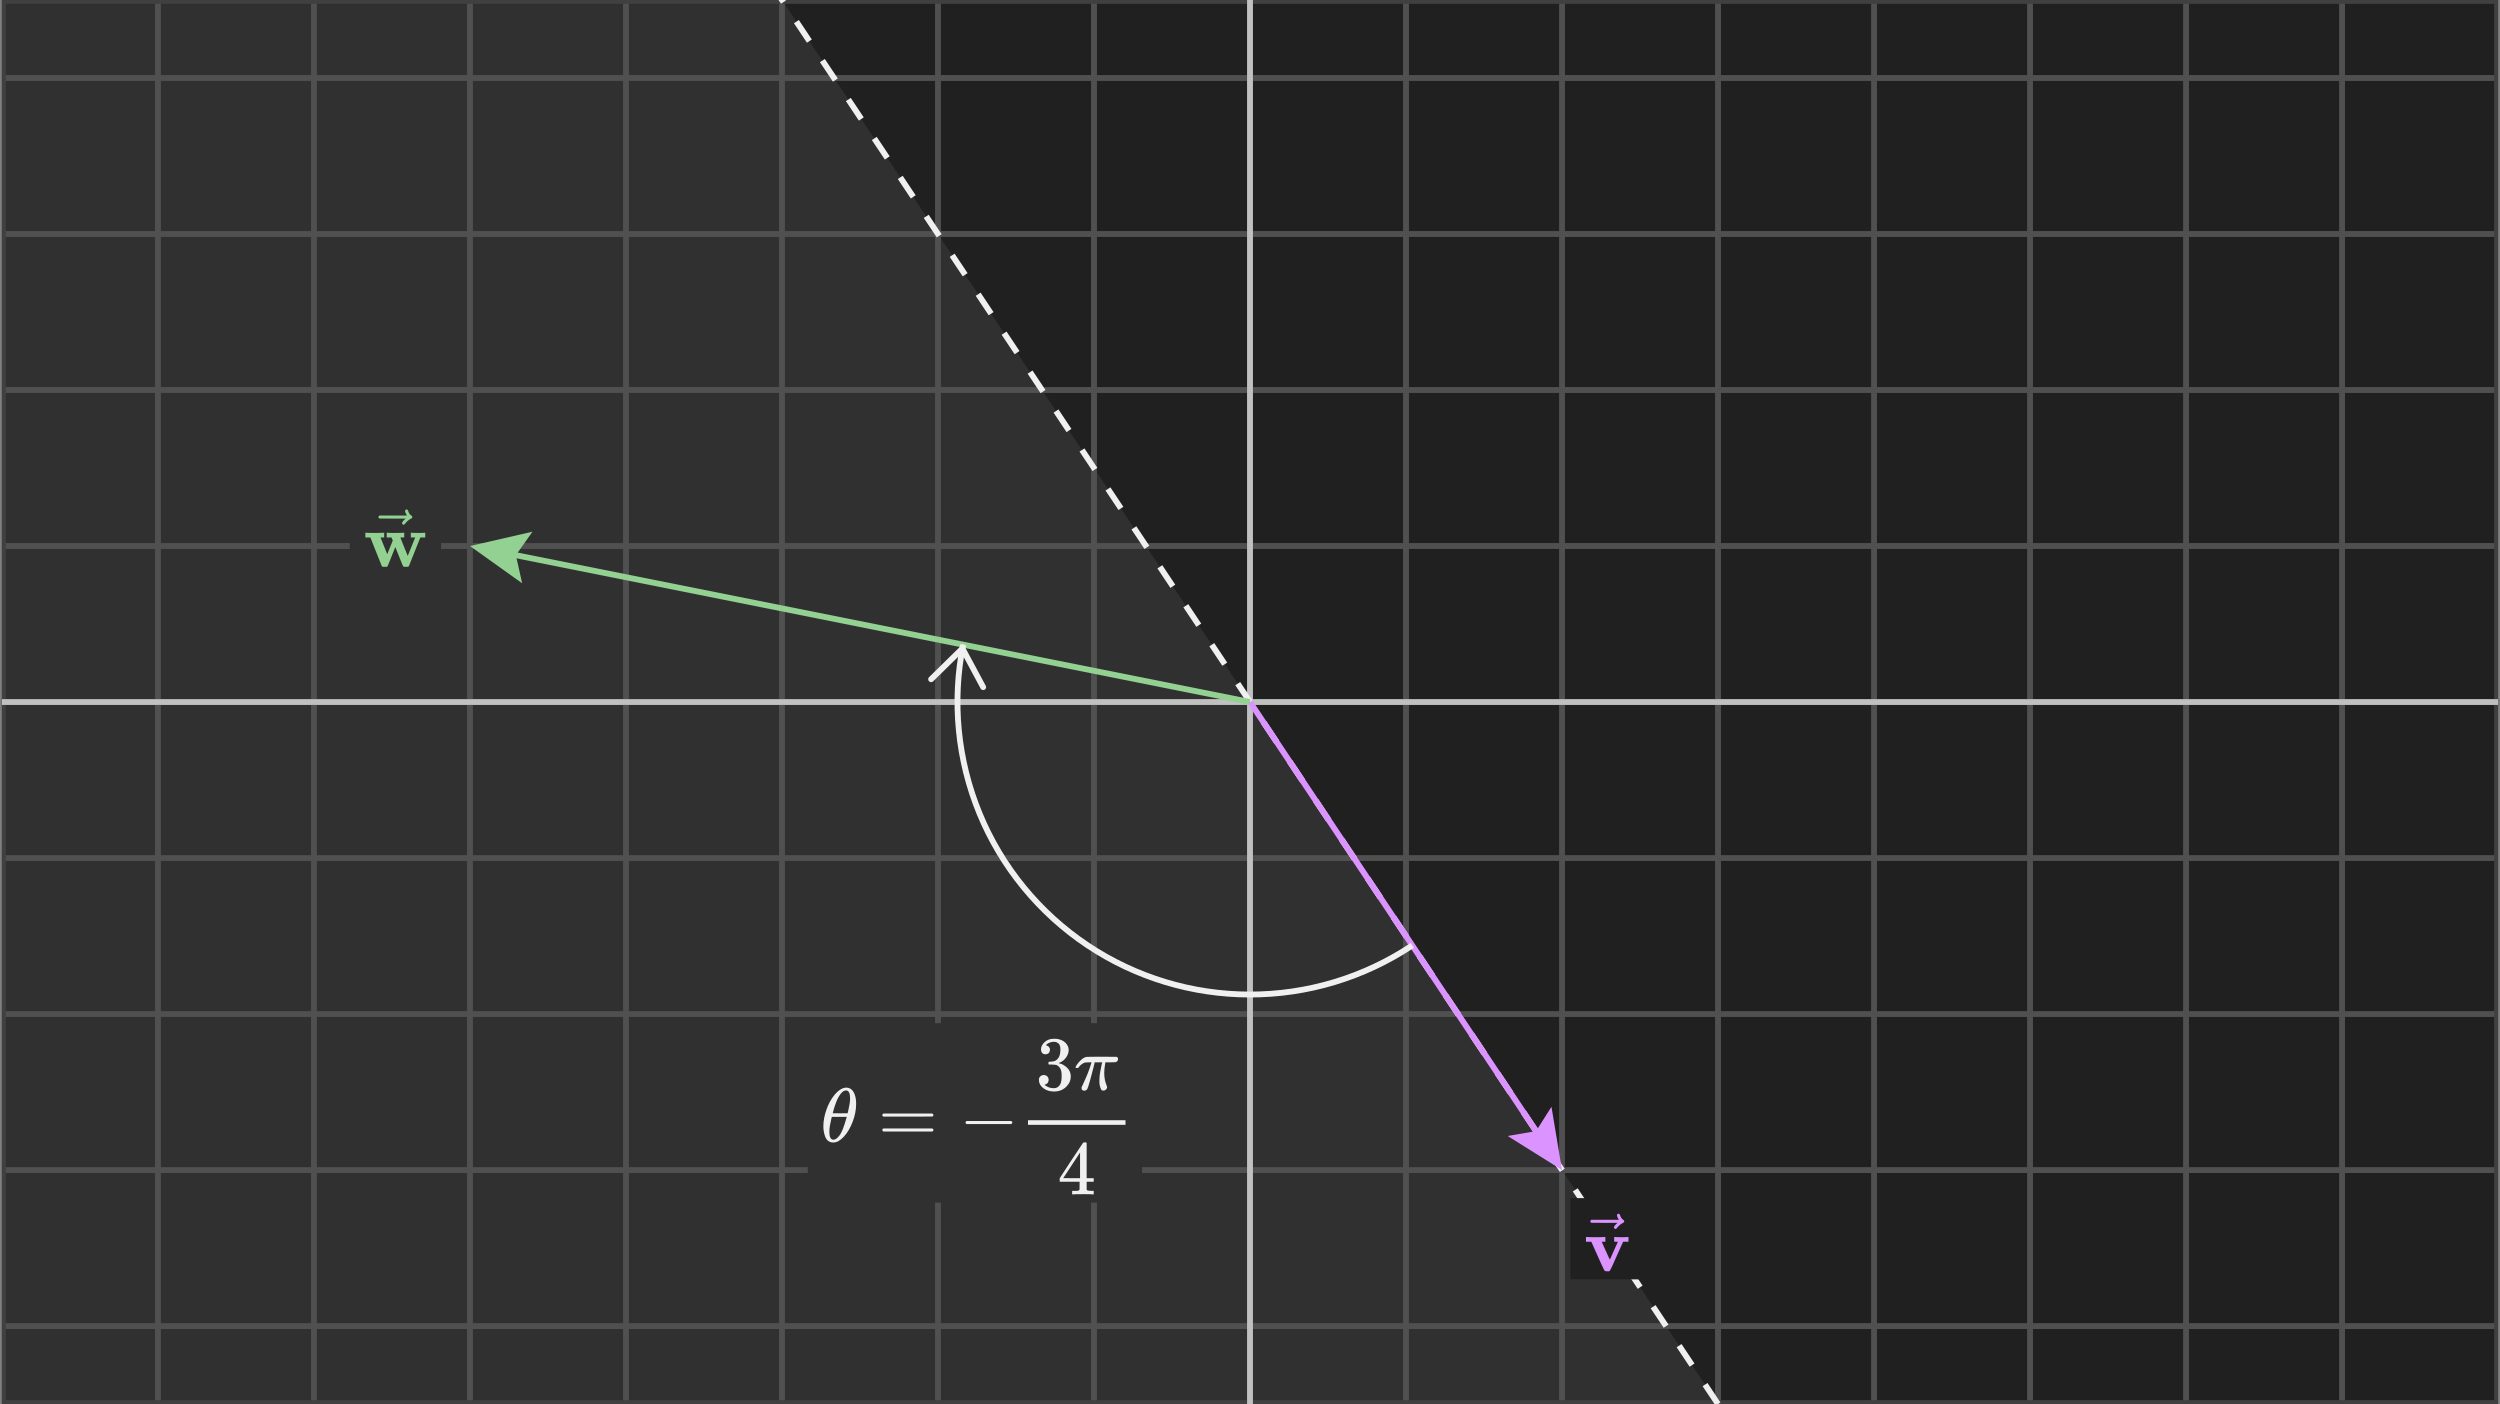 <svg width="641" height="360" viewBox="0 0 641 360" fill="none" xmlns="http://www.w3.org/2000/svg">
<rect x="0" y="0" width="641" height="360" fill="#808080" stroke="none"/>
<g clip-path="url(#clip0_23_8094)">
<path d="M640.5 0H0.5V360H640.5V0Z" fill="#202020"/>
<path d="M440.5 360H0.5V0V-300L440.5 360Z" fill="#303030"/>
<g clip-path="url(#clip1_23_8094)">
<path d="M0.5 20H640.5" stroke="#505050" stroke-width="1.5"/>
<path d="M0.5 60H640.5" stroke="#505050" stroke-width="1.5"/>
<path d="M0.5 100H640.5" stroke="#505050" stroke-width="1.5"/>
<path d="M0.5 140H640.5" stroke="#505050" stroke-width="1.5"/>
<path d="M0.5 180H640.5" stroke="#505050" stroke-width="1.5"/>
<path d="M0.5 220H640.5" stroke="#505050" stroke-width="1.5"/>
<path d="M0.5 260H640.5" stroke="#505050" stroke-width="1.5"/>
<path d="M0.5 300H640.5" stroke="#505050" stroke-width="1.5"/>
<path d="M0.5 340H640.5" stroke="#505050" stroke-width="1.5"/>
<path d="M0.5 0V360" stroke="#505050" stroke-width="1.5"/>
<path d="M40.5 0V360" stroke="#505050" stroke-width="1.5"/>
<path d="M80.5 0V360" stroke="#505050" stroke-width="1.5"/>
<path d="M120.5 0V360" stroke="#505050" stroke-width="1.5"/>
<path d="M160.5 0V360" stroke="#505050" stroke-width="1.5"/>
<path d="M200.5 0V360" stroke="#505050" stroke-width="1.5"/>
<path d="M240.5 0V360" stroke="#505050" stroke-width="1.5"/>
<path d="M280.5 0V360" stroke="#505050" stroke-width="1.5"/>
<path d="M320.5 0V360" stroke="#505050" stroke-width="1.5"/>
<path d="M360.5 0V360" stroke="#505050" stroke-width="1.5"/>
<path d="M400.5 0V360" stroke="#505050" stroke-width="1.5"/>
<path d="M440.5 0V360" stroke="#505050" stroke-width="1.5"/>
<path d="M480.5 0V360" stroke="#505050" stroke-width="1.5"/>
<path d="M520.5 0V360" stroke="#505050" stroke-width="1.5"/>
<path d="M560.5 0V360" stroke="#505050" stroke-width="1.5"/>
<path d="M600.5 0V360" stroke="#505050" stroke-width="1.5"/>
<path d="M640.5 0V360" stroke="#505050" stroke-width="1.5"/>
<path d="M640.5 0H0.5V360H640.5V0Z" stroke="#404040" stroke-width="2"/>
</g>
<path d="M0.5 180H640.5" stroke="#C0C0C0" stroke-width="1.5"/>
<path d="M320.5 0V360" stroke="#C0C0C0" stroke-width="1.5"/>
<path d="M440.5 360L0.5 -300" stroke="#F0F0F0" stroke-width="1.5" stroke-dasharray="6 6"/>
<path d="M397.796 283.775L400.5 300L386.563 291.263L393.844 290.015L397.796 283.775Z" fill="#DB94FF"/>
<path d="M320.5 180L398.281 296.672" stroke="#DB94FF" stroke-width="1.5"/>
<path d="M133.885 149.561L120.5 140L136.533 136.323L132.267 142.353L133.885 149.561Z" fill="#92D192"/>
<path d="M320.5 180L124.422 140.784" stroke="#92D192" stroke-width="1.5"/>
<path d="M362.103 242.404C349.76 250.632 335.255 255.015 320.422 255C305.588 254.984 291.092 250.571 278.767 242.317C266.442 234.063 256.841 222.339 251.179 208.629C245.517 194.918 244.047 179.837 246.956 165.291" stroke="#F0F0F0" stroke-width="1.5"/>
<path d="M238.74 174.156L246.767 166.273L252.087 176.186" stroke="#F0F0F0" stroke-width="1.5" stroke-linecap="round"/>
<path d="M421.575 307.203H402.639V328.028H421.575V307.203Z" fill="#202020"/>
<g clip-path="url(#clip2_23_8094)">
<path d="M414.017 317.16C414.175 317.199 414.791 317.219 415.867 317.219C416.825 317.219 417.343 317.199 417.422 317.16H417.54V318.38H416.162L414.175 322.827C413.374 324.638 412.915 325.621 412.797 325.779C412.692 325.91 412.567 325.976 412.423 325.976C412.397 325.976 412.351 325.976 412.285 325.976C412.22 325.976 412.154 325.969 412.089 325.956H411.793C411.597 325.956 411.439 325.858 411.321 325.661C411.203 325.464 410.921 324.874 410.475 323.89C410.278 323.457 410.121 323.103 410.003 322.827L408.015 318.38H406.638V317.16H406.795C406.992 317.199 407.72 317.219 408.979 317.219C410.383 317.219 411.203 317.199 411.439 317.16H411.616V318.38H410.672L411.715 320.702C412.384 322.21 412.738 322.965 412.777 322.965C412.777 322.952 413.112 322.197 413.781 320.702C414.45 319.206 414.798 318.439 414.824 318.399C414.824 318.386 414.667 318.38 414.352 318.38H413.879V317.16H414.017Z" fill="#DB94FF"/>
<path d="M414.598 311.59C414.598 311.485 414.63 311.394 414.696 311.315C414.762 311.236 414.86 311.197 414.991 311.197C415.083 311.197 415.162 311.23 415.227 311.295C415.293 311.348 415.359 311.472 415.424 311.669C415.555 312.155 415.824 312.528 416.231 312.791C416.375 312.883 416.447 313.001 416.447 313.145C416.447 313.263 416.428 313.342 416.388 313.381C416.349 313.421 416.257 313.48 416.113 313.558C415.549 313.847 415.057 314.26 414.637 314.798C414.611 314.824 414.578 314.864 414.539 314.916C414.499 314.969 414.466 315.008 414.44 315.034C414.414 315.06 414.381 315.074 414.342 315.074C414.302 315.074 414.257 315.08 414.204 315.093C414.112 315.093 414.027 315.06 413.948 314.995C413.87 314.929 413.824 314.831 413.81 314.7C413.81 314.45 414.119 314.063 414.735 313.539H411.37L408.005 313.519C407.835 313.401 407.749 313.276 407.749 313.145C407.749 313.053 407.835 312.922 408.005 312.751H415.07C414.755 312.253 414.598 311.866 414.598 311.59Z" fill="#DB94FF"/>
</g>
<path d="M113.082 126.629H89.683V147.475H113.082V126.629Z" fill="#303030"/>
<g clip-path="url(#clip3_23_8094)">
<path d="M105.47 136.586C105.627 136.626 106.27 136.645 107.399 136.645C108.383 136.645 108.894 136.626 108.934 136.586H109.032V137.806H107.773L104.86 145.108C104.847 145.121 104.827 145.141 104.801 145.167C104.775 145.193 104.748 145.219 104.722 145.245C104.696 145.272 104.683 145.285 104.683 145.285C104.683 145.285 104.663 145.298 104.624 145.324C104.584 145.35 104.571 145.364 104.584 145.364C104.597 145.364 104.571 145.37 104.506 145.383C104.44 145.396 104.414 145.396 104.427 145.383C104.44 145.37 104.414 145.377 104.348 145.403C104.283 145.429 104.243 145.429 104.23 145.403C104.217 145.377 104.165 145.377 104.073 145.403H103.856C103.633 145.403 103.476 145.337 103.384 145.206C103.292 145.075 103.108 144.655 102.833 143.947C102.623 143.422 102.446 142.982 102.301 142.628L101.357 140.266L100.412 142.628C100.281 142.969 100.11 143.396 99.9 143.907C99.625 144.629 99.441 145.055 99.349 145.186C99.258 145.318 99.1 145.39 98.877 145.403H98.641C98.405 145.403 98.247 145.39 98.169 145.364C98.09 145.337 97.992 145.252 97.873 145.108L94.961 137.806H93.681V136.586H93.819C94.016 136.626 94.725 136.645 95.945 136.645C97.296 136.645 98.09 136.626 98.326 136.586H98.503V137.806H97.558L99.29 142.097L100.707 138.594L100.392 137.806H99.153V136.586H99.29C99.448 136.626 100.084 136.645 101.199 136.645C102.524 136.645 103.285 136.626 103.482 136.586H103.64V137.806H103.148C102.82 137.806 102.656 137.819 102.656 137.846C102.669 137.898 102.984 138.692 103.6 140.227C104.217 141.762 104.532 142.53 104.545 142.53L106.454 137.806H105.332V136.586H105.47Z" fill="#92D192"/>
<path d="M103.866 131.017C103.866 130.912 103.899 130.82 103.964 130.741C104.03 130.662 104.128 130.623 104.26 130.623C104.351 130.623 104.43 130.656 104.496 130.721C104.561 130.774 104.627 130.899 104.693 131.095C104.824 131.581 105.093 131.955 105.499 132.217C105.644 132.309 105.716 132.427 105.716 132.571C105.716 132.69 105.696 132.768 105.657 132.808C105.618 132.847 105.526 132.906 105.381 132.985C104.817 133.273 104.325 133.687 103.905 134.225C103.879 134.251 103.846 134.29 103.807 134.343C103.768 134.395 103.735 134.434 103.709 134.461C103.682 134.487 103.65 134.5 103.61 134.5C103.571 134.5 103.525 134.507 103.472 134.52C103.381 134.52 103.295 134.487 103.217 134.421C103.138 134.356 103.092 134.257 103.079 134.126C103.079 133.877 103.387 133.49 104.004 132.965H100.638L97.273 132.945C97.103 132.827 97.017 132.703 97.017 132.571C97.017 132.48 97.103 132.348 97.273 132.178H104.338C104.023 131.679 103.866 131.292 103.866 131.017Z" fill="#92D192"/>
</g>
<path d="M292.822 262.342H207.114V308.366H292.822V262.342Z" fill="#303030"/>
<g clip-path="url(#clip4_23_8094)">
<path d="M211.111 288.801C211.111 287.463 211.367 286.052 211.879 284.569C212.391 283.086 213.086 281.807 213.965 280.731C214.845 279.655 215.757 279.038 216.701 278.881C216.715 278.881 216.767 278.881 216.859 278.881C216.951 278.881 217.029 278.874 217.095 278.861C217.804 278.914 218.355 279.235 218.749 279.826C219.26 280.613 219.516 281.669 219.516 282.995C219.516 284.504 219.221 286.039 218.63 287.6C218.04 289.162 217.285 290.441 216.367 291.439C215.448 292.436 214.569 292.935 213.729 292.935H213.591C213.119 292.935 212.712 292.803 212.371 292.541C212.03 292.279 211.774 291.931 211.603 291.498C211.433 291.065 211.308 290.625 211.229 290.179C211.151 289.733 211.111 289.274 211.111 288.801ZM217.961 281.597C217.961 280.259 217.613 279.589 216.918 279.589C216.446 279.589 215.986 279.885 215.54 280.475C215.094 281.066 214.727 281.735 214.438 282.483C214.149 283.231 213.926 283.887 213.769 284.451C213.611 285.015 213.526 285.343 213.513 285.435C214.156 285.448 214.792 285.455 215.422 285.455L217.331 285.435C217.344 285.422 217.397 285.206 217.489 284.786C217.581 284.366 217.686 283.841 217.804 283.211C217.922 282.581 217.974 282.043 217.961 281.597ZM212.647 290.14C212.647 291.531 212.994 292.226 213.69 292.226C213.887 292.226 214.097 292.16 214.32 292.029C214.543 291.898 214.812 291.649 215.127 291.281C215.442 290.914 215.757 290.343 216.072 289.569C216.387 288.795 216.701 287.837 217.016 286.695L217.115 286.36H213.277C213.277 286.4 213.217 286.649 213.099 287.108C212.981 287.568 212.876 288.079 212.784 288.644C212.693 289.208 212.647 289.707 212.647 290.14Z" fill="#F0F0F0"/>
<path d="M226.224 285.908C226.224 285.737 226.316 285.606 226.5 285.514H239.038C239.235 285.619 239.333 285.75 239.333 285.908C239.333 286.052 239.242 286.177 239.058 286.282L232.798 286.301H226.539C226.329 286.236 226.224 286.104 226.224 285.908ZM226.224 289.726C226.224 289.529 226.329 289.398 226.539 289.333H239.058C239.242 289.464 239.333 289.595 239.333 289.726C239.333 289.897 239.235 290.028 239.038 290.12H226.5C226.316 290.028 226.224 289.897 226.224 289.726Z" fill="#F0F0F0"/>
<path d="M247.557 288.073C247.557 288.073 247.557 287.987 247.557 287.817C247.557 287.646 247.649 287.515 247.833 287.423H259.269C259.466 287.528 259.564 287.659 259.564 287.817C259.564 287.974 259.466 288.106 259.269 288.211H247.833C247.649 288.119 247.557 287.987 247.557 287.817V288.073Z" fill="#F0F0F0"/>
<path d="M268.048 270.318C267.693 270.318 267.418 270.207 267.221 269.984C267.024 269.761 266.919 269.472 266.906 269.118C266.906 268.396 267.221 267.753 267.851 267.189C268.481 266.625 269.242 266.342 270.134 266.342C270.593 266.342 270.882 266.349 271 266.362C271.971 266.52 272.712 266.867 273.224 267.405C273.736 267.943 273.998 268.527 274.012 269.157C274.012 269.839 273.788 270.502 273.342 271.145C272.896 271.788 272.279 272.254 271.492 272.543L271.433 272.582C271.433 272.595 271.492 272.615 271.61 272.641C271.728 272.667 271.919 272.726 272.181 272.818C272.443 272.91 272.693 273.048 272.929 273.232C274.005 273.927 274.543 274.846 274.543 275.987C274.543 277.024 274.136 277.929 273.323 278.704C272.509 279.478 271.479 279.865 270.232 279.865C269.183 279.865 268.277 279.583 267.516 279.018C266.755 278.454 266.374 277.739 266.374 276.873C266.374 276.506 266.493 276.21 266.729 275.987C266.965 275.764 267.26 275.646 267.614 275.633C267.982 275.633 268.284 275.751 268.52 275.987C268.756 276.223 268.874 276.519 268.874 276.873C268.874 277.017 268.855 277.149 268.815 277.267C268.776 277.385 268.73 277.49 268.677 277.582C268.625 277.673 268.553 277.752 268.461 277.818C268.369 277.883 268.29 277.936 268.225 277.975C268.159 278.015 268.093 278.041 268.028 278.054C267.962 278.067 267.91 278.087 267.87 278.113L267.792 278.133C268.461 278.723 269.274 279.018 270.232 279.018C270.954 279.018 271.499 278.671 271.866 277.975C272.089 277.542 272.201 276.88 272.201 275.987V275.594C272.201 274.347 271.781 273.514 270.941 273.094C270.744 273.015 270.344 272.969 269.74 272.956L268.914 272.936L268.855 272.897C268.828 272.858 268.815 272.753 268.815 272.582C268.815 272.346 268.868 272.228 268.973 272.228C269.34 272.228 269.721 272.195 270.114 272.129C270.56 272.064 270.967 271.788 271.335 271.303C271.702 270.817 271.886 270.082 271.886 269.098V268.941C271.886 268.193 271.656 267.674 271.197 267.386C270.908 267.202 270.6 267.11 270.272 267.11C269.852 267.11 269.465 267.182 269.11 267.327C268.756 267.471 268.507 267.622 268.362 267.779C268.218 267.937 268.146 268.015 268.146 268.015H268.205C268.244 268.029 268.297 268.042 268.362 268.055C268.428 268.068 268.494 268.101 268.559 268.153C268.625 268.206 268.704 268.252 268.795 268.291C268.887 268.33 268.953 268.403 268.992 268.508C269.032 268.613 269.084 268.711 269.15 268.803C269.215 268.895 269.235 269.026 269.209 269.196C269.209 269.485 269.117 269.741 268.933 269.964C268.75 270.187 268.454 270.305 268.048 270.318Z" fill="#F0F0F0"/>
<path d="M277.988 279.648C277.541 279.648 277.318 279.432 277.318 278.999V278.782L277.574 278.231C278.558 276.158 279.274 274.367 279.72 272.858L279.877 272.385H279.247C278.749 272.385 278.394 272.405 278.184 272.444C277.974 272.484 277.719 272.608 277.417 272.818C277.272 272.91 277.128 273.028 276.984 273.172C276.839 273.317 276.715 273.455 276.61 273.586C276.505 273.717 276.446 273.796 276.433 273.822C276.406 273.835 276.308 273.842 276.137 273.842C275.888 273.842 275.763 273.776 275.763 273.645C275.763 273.566 275.888 273.337 276.137 272.956C276.387 272.575 276.748 272.169 277.22 271.736C277.692 271.303 278.158 271.053 278.617 270.988C278.709 270.961 280.186 270.948 283.046 270.948C285.146 270.948 286.222 270.955 286.274 270.968C286.537 271.06 286.668 271.244 286.668 271.519C286.668 271.926 286.458 272.201 286.038 272.346C285.959 272.372 285.507 272.385 284.68 272.385H283.42L283.361 272.72C283.204 273.665 283.125 274.445 283.125 275.062C283.125 275.744 283.184 276.355 283.302 276.893C283.42 277.431 283.545 277.851 283.676 278.152C283.807 278.454 283.873 278.638 283.873 278.704C283.873 278.927 283.781 279.137 283.597 279.333C283.414 279.53 283.177 279.629 282.889 279.629C282.744 279.629 282.626 279.609 282.534 279.57C282.443 279.53 282.338 279.373 282.22 279.097C282.101 278.822 281.996 278.428 281.905 277.916C281.891 277.798 281.885 277.509 281.885 277.05C281.885 276.407 281.944 275.718 282.062 274.983C282.18 274.249 282.298 273.645 282.416 273.172C282.534 272.7 282.6 272.438 282.613 272.385H280.684L280.665 272.464C280.665 272.503 280.54 273.022 280.291 274.019C280.041 275.016 279.759 276.073 279.444 277.188C279.129 278.303 278.926 278.94 278.834 279.097C278.69 279.465 278.408 279.648 277.988 279.648Z" fill="#F0F0F0"/>
<path d="M280.251 306.241C280.015 306.201 279.169 306.182 277.712 306.182C276.19 306.182 275.311 306.201 275.074 306.241H274.897V305.335H275.508C275.77 305.335 275.947 305.335 276.039 305.335C276.131 305.335 276.242 305.322 276.374 305.296C276.505 305.27 276.597 305.237 276.649 305.197C276.702 305.158 276.748 305.106 276.787 305.04C276.8 305.014 276.807 304.659 276.807 303.977V302.993H271.709V302.087L274.681 297.541C276.689 294.496 277.705 292.967 277.732 292.954C277.758 292.928 277.896 292.915 278.145 292.915H278.499L278.617 293.033V302.087H280.428V302.993H278.617V303.997C278.617 304.535 278.617 304.85 278.617 304.941C278.617 305.033 278.657 305.112 278.736 305.178C278.841 305.27 279.215 305.322 279.858 305.335H280.428V306.241H280.251ZM276.925 302.087V295.513L272.614 302.068L274.76 302.087H276.925Z" fill="#F0F0F0"/>
<path d="M288.577 288.407H263.579V287.226H288.577V288.407Z" fill="#F0F0F0"/>
</g>
</g>
<defs>
<clipPath id="clip0_23_8094">
<rect width="640" height="360" fill="white" transform="translate(0.5)"/>
</clipPath>
<clipPath id="clip1_23_8094">
<rect width="640" height="360" fill="white" transform="translate(0.5)"/>
</clipPath>
<clipPath id="clip2_23_8094">
<rect width="11.945" height="16.669" fill="white" transform="translate(406.126 309.228)"/>
</clipPath>
<clipPath id="clip3_23_8094">
<rect width="16.356" height="16.669" fill="white" transform="translate(93.189 128.655)"/>
</clipPath>
<clipPath id="clip4_23_8094">
<rect width="80.519" height="39.898" fill="white" transform="translate(210.422 266.342)"/>
</clipPath>
</defs>
</svg>
